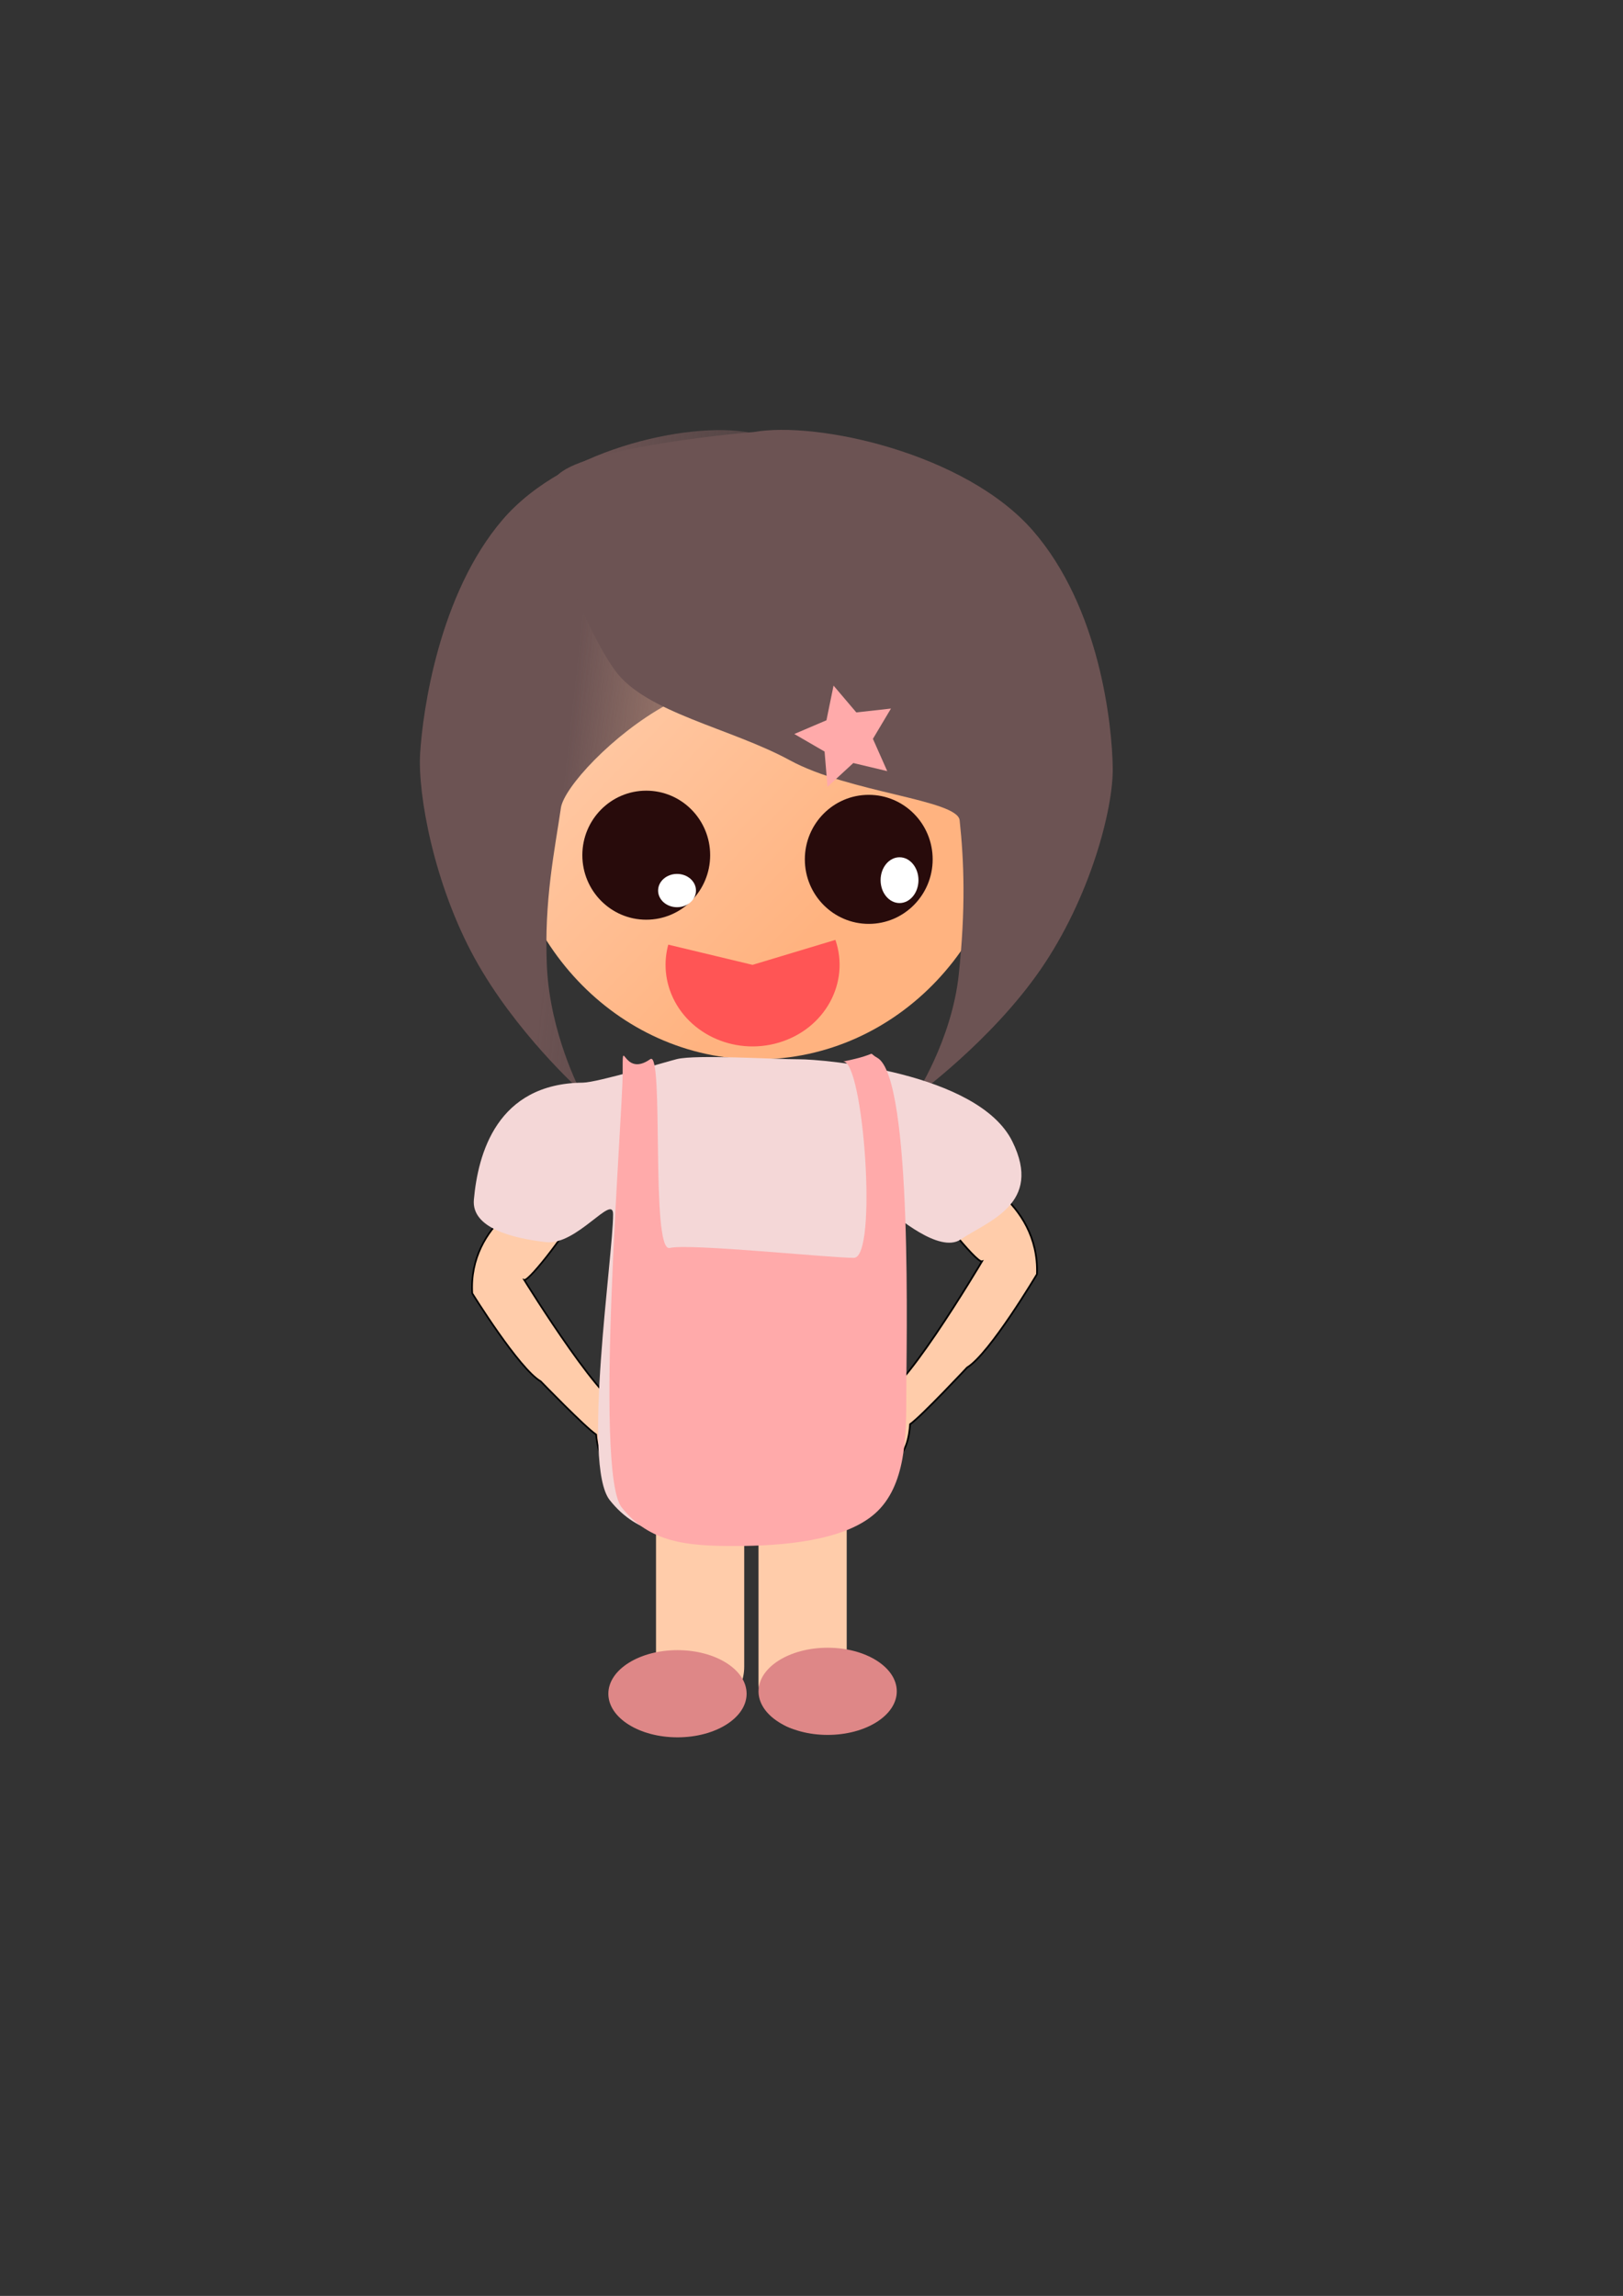 <?xml version="1.0"?>
<svg
    xmlns:rdf="http://www.w3.org/1999/02/22-rdf-syntax-ns#"
    xmlns="http://www.w3.org/2000/svg"
    xmlns:cc="http://creativecommons.org/ns#"
    xmlns:xlink="http://www.w3.org/1999/xlink"
    xmlns:dc="http://purl.org/dc/elements/1.1/"
    xmlns:svg="http://www.w3.org/2000/svg"
    xmlns:inkscape="http://www.inkscape.org/namespaces/inkscape"
    xmlns:sodipodi="http://sodipodi.sourceforge.net/DTD/sodipodi-0.dtd"
    xmlns:ns1="http://sozi.baierouge.fr"
    id="svg2"
    viewBox="0 0 744.09 1052.4"
    version="1.1"
  >
  <rect x="0" y="0" width="744.09" height="1052.4" fill="#333333" stroke="none"/>
  <defs
      id="defs4"
    >
    <linearGradient
        id="linearGradient3905"
        y2="555.22"
        gradientUnits="userSpaceOnUse"
        y1="405.22"
        x2="418.57"
        x1="265.71"
      >
      <stop
          id="stop3757"
          stop-color="#fca"
          offset="0"
      />
      <stop
          id="stop3759"
          stop-color="#ffb380"
          offset="1"
      />
    </linearGradient
    >
    <linearGradient
        id="linearGradient3907"
        x1="282.86"
        gradientUnits="userSpaceOnUse"
        y1="244.86"
        gradientTransform="matrix(.999 .049 -.049 .999 12.94 -16.214)"
        x2="492.3"
        y2="257.72"
      >
      <stop
          id="stop4198"
          stop-color="#6c5353"
          offset="0"
      />
      <stop
          id="stop4200"
          stop-color="#6c5353"
          stop-opacity="0"
          offset="1"
      />
    </linearGradient
    >
  </defs
  >
  <g
      id="layer1"
    >
    <path
        id="path3412"
        fill="#fff"
        d="m-444.29 343.79a14.286 58.571 0 1 1 -28.571 0 14.286 58.571 0 1 1 28.571 0z"
    />
    <g
        id="g3882"
        transform="matrix(.765 0 0 .777 43.942 148.5)"
      >
      <rect
          id="rect3874"
          ry="27.462"
          height="170"
          width="52.857"
          y="659.5"
          x="397.14"
          fill="#fca"
      />
      <rect
          id="rect3872"
          ry="27.462"
          height="170"
          width="52.857"
          y="649.5"
          x="335.71"
          fill="#fca"
      />
      <path
          id="path3075"
          stroke="#000"
          stroke-width="1.027px"
          fill="#fca"
          d="m480.65 667.92c6.661-3.309 7.323-18.827 7.323-18.827 6.859-4.701 34.165-33.456 34.165-33.456 13.52-8.01 41.884-55.066 41.884-55.066 1.59-43.772-43.842-61.595-43.842-61.595s-29.411 0.07-24.731 10.672 32.371 44.349 35.602 43.39c0 0-52.705 87.588-62.331 79.121z"
      />
      <path
          id="path4247"
          stroke="#000"
          stroke-width=".98px"
          fill="#fca"
          d="m307.19 673.07c-6.401-3.04-7.381-17.9-7.381-17.9-6.62-4.369-33.203-31.388-33.203-31.388-13.021-7.409-41.024-51.948-41.024-51.948-2.502-41.923 40.24-59.91 40.24-59.91s27.932-0.518 23.728 9.737-29.737 43.152-32.827 42.297c0 0 52.037 82.905 60.987 74.598z"
      />
      <path
          id="path2985"
          transform="translate(7.094 -192.8)"
          fill="url(#linearGradient3905)"
          d="m541.43 468.08c0 87.577-68.117 158.57-152.14 158.57-84.026 0-152.14-70.995-152.14-158.57 0-87.577 68.117-158.57 152.14-158.57 84.026 0 152.14 70.995 152.14 158.57z"
      />
      <path
          id="path3770"
          fill="url(#linearGradient3907)"
          d="m278.7 285.54c-3.529 24.088-10.224 54.541-8.371 93.672 1.853 39.132 19.916 72.988 19.916 72.988s-38.855-34.35-63.207-77.992-34.203-96.574-32.693-120.86c1.571-25.268 11.373-94.026 49.321-137.76s117.85-59.167 151.43-50.781c16.03 2.143 91.821 14.618 103.41 31.121 11.585 16.503-43.315 55.159-60.901 79.066-17.586 23.908-63.113 32.171-95.5 49.638s-61.64 48.861-63.405 60.905z"
      />
      <path
          id="path3397"
          fill="#6c5353"
          d="m517.67 292.77c2.649 24.231 3.686 52.116-0.537 91.111s-26.38 71.933-26.38 71.933 45.555-32.421 75.316-74.828c29.761-42.406 43.729-94.798 43.36-119.13-0.384-25.315-7.641-94.468-47.906-139.99-40.265-45.527-129.24-64.825-167.45-58.081-18.136 1.361-104.01 10.138-117.94 26.058-13.925 15.92 16.734 90.056 35.194 114.79s69.185 33.772 104.64 52.792c35.45 19.021 100.38 23.228 101.7 35.343z"
      />
      <g
          id="g3422"
          transform="matrix(1.986 0 0 1.719 830.62 -443.35)"
        >
        <path
            id="path3399"
            fill="#280b0b"
            d="m-232.86 440.22c0 12.229-8.634 22.143-19.286 22.143-10.651 0-19.286-9.914-19.286-22.143s8.634-22.143 19.286-22.143c10.651 0 19.286 9.914 19.286 22.143z"
        />
        <path
            id="path3401"
            transform="translate(67.143 1.429)"
            fill="#280b0b"
            d="m-232.86 440.22c0 12.229-8.634 22.143-19.286 22.143-10.651 0-19.286-9.914-19.286-22.143s8.634-22.143 19.286-22.143c10.651 0 19.286 9.914 19.286 22.143z"
        />
        <path
            id="path3405"
            fill="#fff"
            d="m-237.14 452.36c0 3.156-2.558 5.714-5.714 5.714s-5.714-2.558-5.714-5.714 2.558-5.714 5.714-5.714 5.714 2.558 5.714 5.714z"
        />
        <path
            id="path3407"
            fill="#fff"
            d="m-170 448.79c0 4.339-2.558 7.857-5.714 7.857s-5.714-3.518-5.714-7.857c0-4.339 2.558-7.857 5.714-7.857s5.714 3.518 5.714 7.857z"
        />
      </g
      >
      <path
          id="path4236"
          transform="translate(995.71 -34.286)"
          fill="#faa"
          d="m-521.43 298.08-20.34-4.772-15.462 14.05-1.746-20.819-18.14-10.364 19.26-8.094 4.251-20.455 13.65 15.816 20.768-2.278-10.824 17.87z"
      />
      <path
          id="path4245"
          fill="#f4d7d7"
          d="m478.57 626.65c0 24.853-0.084 54.496-18.698 70.782-18.613 16.287-55.756 19.218-84.16 19.218-28.403 0-50.903-1.859-67.731-22.789s2.017-143.79 2.017-168.64c0-12.426-21.859 18.505-40.176 16.441-20.155-2.271-44.802-8.319-43.269-25.081 2.45-26.794 13.604-68.54 65.34-69.009 8.752-0.079 50.51-12.488 56.328-13.895 11.636-2.813 59.005 0.173 73.206 0.115 14.533-0.06 107.38 7.751 127.83 48.476 18.481 36.811-14.569 46.9-30.909 57.797-12.979 8.655-39.255-14.498-42.631-16.521"
      />
      <path
          id="path4240"
          fill="#faa"
          d="m485.71 630.93c0 24.853-0.084 54.496-18.698 70.782-18.613 16.287-55.756 19.218-84.16 19.218-28.403 0-50.903-1.859-67.731-22.789s0.588-230.93 0.588-255.78c0-24.853-0.273 3.004 16.555-8.64 8.414-5.822 0.032 114.2 11.668 111.38 11.636-2.813 96.148 5.888 110.35 5.829 14.533-0.06 5.741-116.83-6.461-115.81 23.715-4.75 13.247-6.26 20.52-2.203 21.568 12.029 17.291 172.96 17.369 197.76"
      />
      <rect
          id="rect3084"
          fill-opacity="0"
          rx="18.913"
          height="114.29"
          width="57.143"
          y="716.65"
          x="78.571"
      />
      <rect
          id="rect3086"
          fill-opacity="0"
          rx="0"
          height="90"
          width="27.143"
          y="803.79"
          x="174.29"
      />
      <rect
          id="rect3088"
          fill-opacity="0"
          height="62.857"
          width="55.714"
          y="698.08"
          x="125.71"
      />
      <path
          id="path3876"
          transform="translate(207.14 -40)"
          fill="#de8787"
          d="m182.86 848.08c0 14.202-18.548 25.714-41.429 25.714-22.88 0-41.429-11.513-41.429-25.714 0-14.202 18.548-25.714 41.429-25.714 22.88 0 41.429 11.513 41.429 25.714z"
      />
      <path
          id="path3878"
          transform="translate(297.14 -41.429)"
          fill="#de8787"
          d="m182.86 848.08c0 14.202-18.548 25.714-41.429 25.714-22.88 0-41.429-11.513-41.429-25.714 0-14.202 18.548-25.714 41.429-25.714 22.88 0 41.429 11.513 41.429 25.714z"
      />
      <path
          id="path3880"
          transform="matrix(.785 0 0 1.497 290.97 -954.58)"
          fill="#f55"
          d="m193.95 880.38c11.231 16.9-7.978 35.005-42.904 40.439-34.926 5.434-72.344-3.86-83.575-20.76-3.831-5.764-4.219-11.935-1.119-17.801l64.359 7.962z"
      />
    </g
    >
  </g
  >
</svg
>
